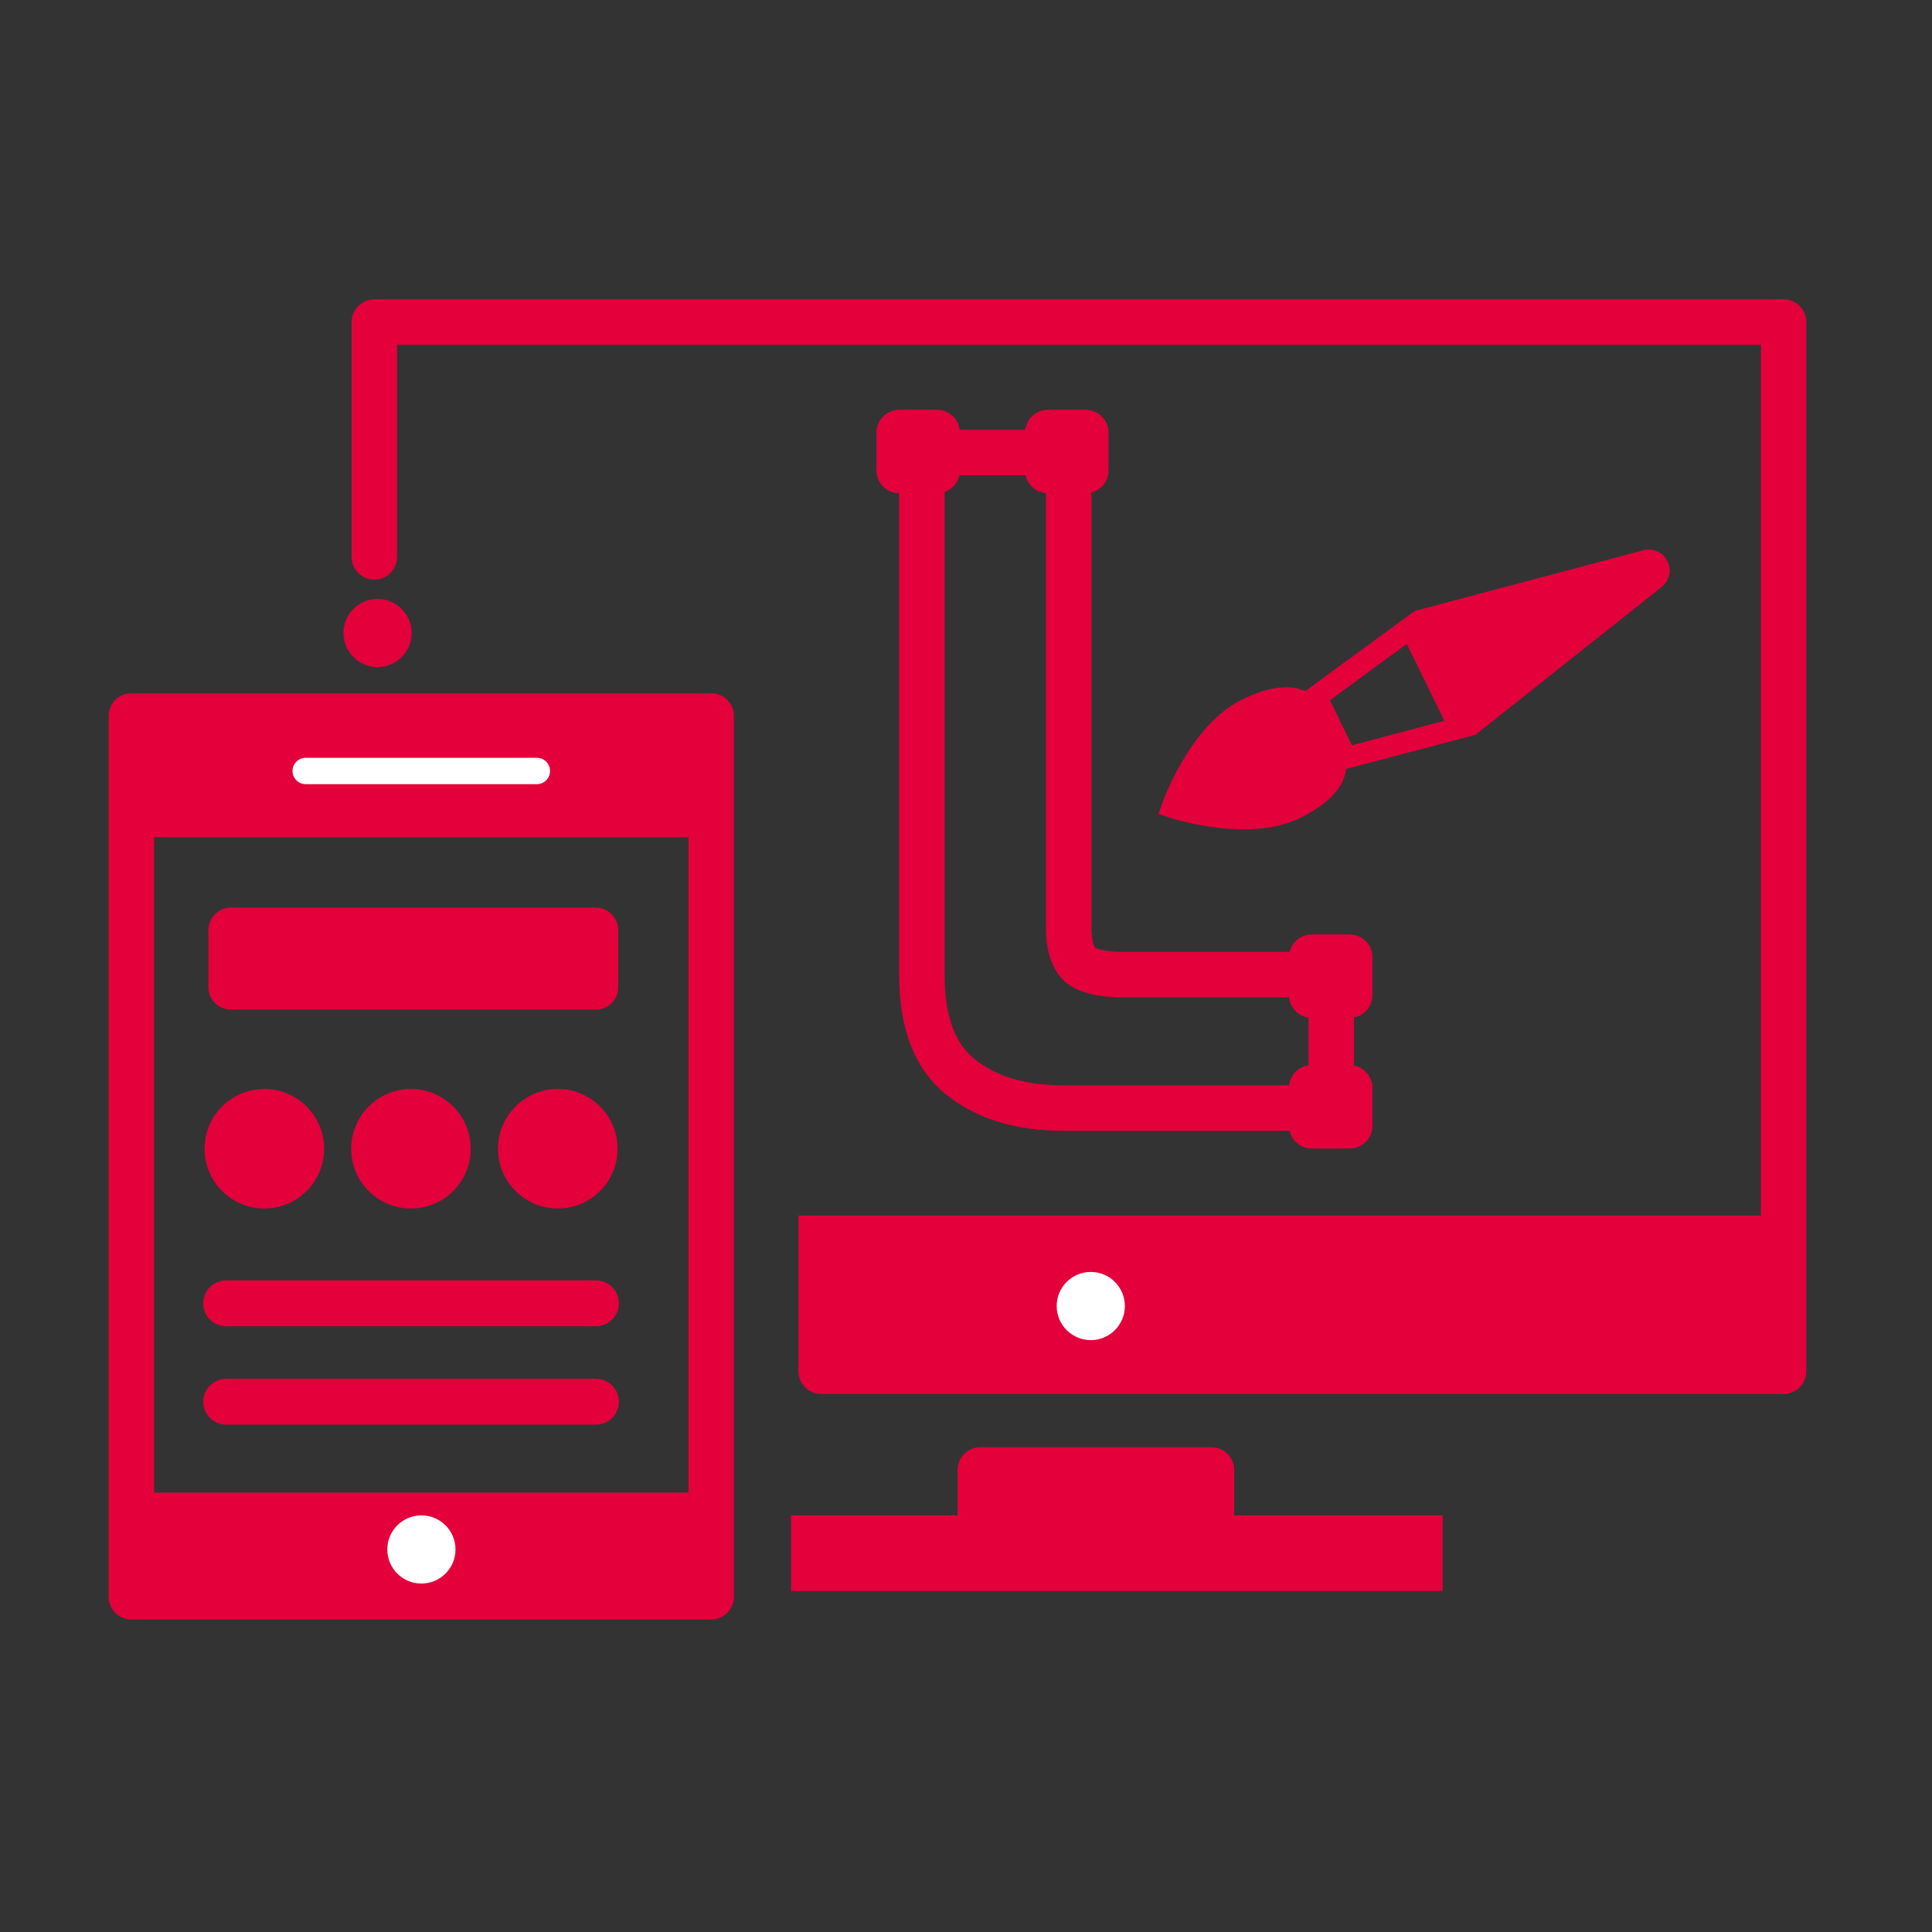 <?xml version="1.0" encoding="utf-8"?>
<!-- Generator: Adobe Illustrator 24.2.0, SVG Export Plug-In . SVG Version: 6.00 Build 0)  -->
<svg version="1.1" id="Ebene_1" xmlns="http://www.w3.org/2000/svg" xmlns:xlink="http://www.w3.org/1999/xlink" x="0px" y="0px"
	 viewBox="0 0 85 85" style="enable-background:new 0 0 85 85;" xml:space="preserve">
<rect x="0" y="0" width="85" height="85" fill="#333333" stroke="none"/>
<style type="text/css">
	.st0{fill:#E4003B;}
	.st1{fill:none;stroke:#E4003B;stroke-width:2;stroke-linecap:round;stroke-miterlimit:10;}
	.st2{fill:#FFFFFF;}
	.st3{fill:none;stroke:#E4003B;stroke-width:2;stroke-linecap:round;stroke-linejoin:round;stroke-miterlimit:10;}
	.st4{fill:none;stroke:#E4003B;stroke-width:2;stroke-miterlimit:10;}
	.st5{fill:none;stroke:#E4003B;stroke-width:2.017;stroke-linecap:round;stroke-linejoin:round;stroke-miterlimit:10;}
	.st6{fill:#E4003B;stroke:#E4003B;stroke-width:2.103;stroke-miterlimit:10;}
	.st7{fill:#E4003B;stroke:#E4003B;stroke-width:2.103;stroke-linecap:round;stroke-linejoin:round;stroke-miterlimit:10;}
	.st8{fill:none;stroke:#E4003B;stroke-width:2.148;stroke-linecap:round;stroke-linejoin:round;stroke-miterlimit:10;}
	.st9{fill:none;stroke:#E4003B;stroke-width:2.148;stroke-miterlimit:10;}
	.st10{fill:none;stroke:#E4003B;stroke-width:1.333;stroke-miterlimit:10;}
	.st11{fill:#FFFFFF;stroke:#E4003B;stroke-width:1.312;stroke-miterlimit:10;}
	.st12{fill:none;stroke:#E4003B;stroke-width:1.333;stroke-linecap:round;stroke-miterlimit:10;}
	.st13{fill:#E4003B;stroke:#E4003B;stroke-width:2;stroke-linecap:round;stroke-linejoin:round;stroke-miterlimit:10;}
</style>
<g>
	<circle class="st0" cx="16.61" cy="27.85" r="1.5"/>
	<rect x="5.78" y="31.5" class="st3" width="25.51" height="38.75"/>
	<rect x="5.79" y="31.67" class="st0" width="25.5" height="5.17"/>
	<rect x="5.79" y="65.67" class="st0" width="25.5" height="5.17"/>
	<circle class="st2" cx="18.54" cy="68.17" r="1.5"/>
	<path class="st2" d="M23.62,34.5H13.45c-0.32,0-0.58-0.26-0.58-0.58l0,0c0-0.32,0.26-0.58,0.58-0.58h10.17
		c0.32,0,0.58,0.26,0.58,0.58l0,0C24.2,34.24,23.94,34.5,23.62,34.5z"/>
	<path class="st0" d="M54.3,66.67v-2c0-0.55-0.45-1-1-1H43.13c-0.55,0-1,0.45-1,1v2H34.8V70h28.67v-3.33H54.3z"/>
	<polyline class="st3" points="16.47,24.5 16.47,14.17 78.47,14.17 78.47,60.33 36.13,60.33 	"/>
	<rect x="35.13" y="53.48" class="st0" width="44.09" height="6.83"/>
	<circle class="st2" cx="47.99" cy="57.46" r="1.5"/>
	<path class="st0" d="M73.37,24.72c0-0.01-0.01-0.01-0.01-0.02c-0.01-0.03-0.03-0.05-0.04-0.08c0-0.01-0.01-0.02-0.02-0.02
		c-0.01-0.02-0.02-0.03-0.03-0.05c-0.01-0.01-0.01-0.02-0.02-0.03c-0.01-0.01-0.02-0.03-0.03-0.04c-0.01-0.01-0.02-0.02-0.02-0.03
		c-0.01-0.01-0.02-0.02-0.04-0.04c-0.01-0.01-0.02-0.02-0.03-0.02c-0.01-0.01-0.03-0.02-0.04-0.03c-0.01-0.01-0.02-0.01-0.03-0.02
		c-0.02-0.01-0.03-0.02-0.05-0.03c-0.01,0-0.01-0.01-0.02-0.01c-0.02-0.01-0.05-0.03-0.07-0.04c0,0-0.01,0-0.01,0
		c-0.02-0.01-0.05-0.02-0.07-0.03c0,0,0,0-0.01,0c-0.02-0.01-0.04-0.01-0.06-0.02c0,0-0.01,0-0.01,0c-0.02-0.01-0.05-0.01-0.07-0.02
		c-0.01,0-0.02,0-0.02,0c-0.02,0-0.03,0-0.05-0.01c-0.01,0-0.02,0-0.03,0c-0.02,0-0.03,0-0.05,0c-0.01,0-0.02,0-0.03,0
		c-0.02,0-0.03,0-0.05,0c-0.01,0-0.02,0-0.03,0c-0.02,0-0.03,0-0.05,0.01c-0.01,0-0.02,0-0.02,0c-0.02,0-0.05,0.01-0.07,0.02l0,0
		l-10.05,2.67l0,0l-4.82,3.53c-0.05-0.02-0.11-0.05-0.17-0.07c-0.67-0.23-1.55-0.08-2.61,0.44c-2.27,1.11-3.46,4.43-3.51,4.57
		l-0.16,0.46l0.46,0.15c0.14,0.05,3.5,1.14,5.76,0.03c1.62-0.79,1.98-1.64,2.03-2.16l5.69-1.5l8.19-6.5
		c0.08-0.07,0.15-0.15,0.21-0.23c0.04-0.07,0.07-0.14,0.1-0.21C73.49,25.18,73.47,24.94,73.37,24.72z M59.48,32.79l-0.97-1.98
		l3.38-2.48l1.66,3.38L59.48,32.79z"/>
	<g>
		<path class="st4" d="M40.56,42.92V19.91h6.46v20.92c0,1,0.28,1.6,0.83,1.81c0.39,0.16,0.93,0.24,1.62,0.24h9.1v5.87H46.78
			c-1.87,0-3.37-0.45-4.51-1.36S40.56,44.99,40.56,42.92z"/>
	</g>
	<path class="st0" d="M41.23,21.7h-1.67c-0.55,0-1-0.45-1-1v-1.67c0-0.55,0.45-1,1-1h1.67c0.55,0,1,0.45,1,1v1.67
		C42.23,21.25,41.78,21.7,41.23,21.7z"/>
	<path class="st0" d="M47.77,21.7h-1.67c-0.55,0-1-0.45-1-1v-1.67c0-0.55,0.45-1,1-1h1.67c0.55,0,1,0.45,1,1v1.67
		C48.77,21.25,48.33,21.7,47.77,21.7z"/>
	<path class="st0" d="M59.38,44.78h-1.67c-0.55,0-1-0.45-1-1v-1.67c0-0.55,0.45-1,1-1h1.67c0.55,0,1,0.45,1,1v1.67
		C60.38,44.33,59.94,44.78,59.38,44.78z"/>
	<path class="st0" d="M59.38,50.53h-1.67c-0.55,0-1-0.45-1-1v-1.67c0-0.55,0.45-1,1-1h1.67c0.55,0,1,0.45,1,1v1.67
		C60.38,50.08,59.94,50.53,59.38,50.53z"/>
	<line class="st5" x1="9.95" y1="57.34" x2="26.22" y2="57.34"/>
	<line class="st5" x1="9.95" y1="61.67" x2="26.22" y2="61.67"/>
	<g>
		<path class="st0" d="M26.22,44.42H10.16c-0.55,0-0.99-0.45-0.99-0.99v-2.51c0-0.55,0.45-0.99,0.99-0.99h16.05
			c0.55,0,0.99,0.45,0.99,0.99v2.51C27.21,43.97,26.76,44.42,26.22,44.42z"/>
	</g>
	<g>
		<circle class="st0" cx="11.63" cy="50.54" r="2.63"/>
		<circle class="st0" cx="18.08" cy="50.54" r="2.63"/>
		<circle class="st0" cx="24.54" cy="50.54" r="2.63"/>
	</g>
</g>
</svg>

